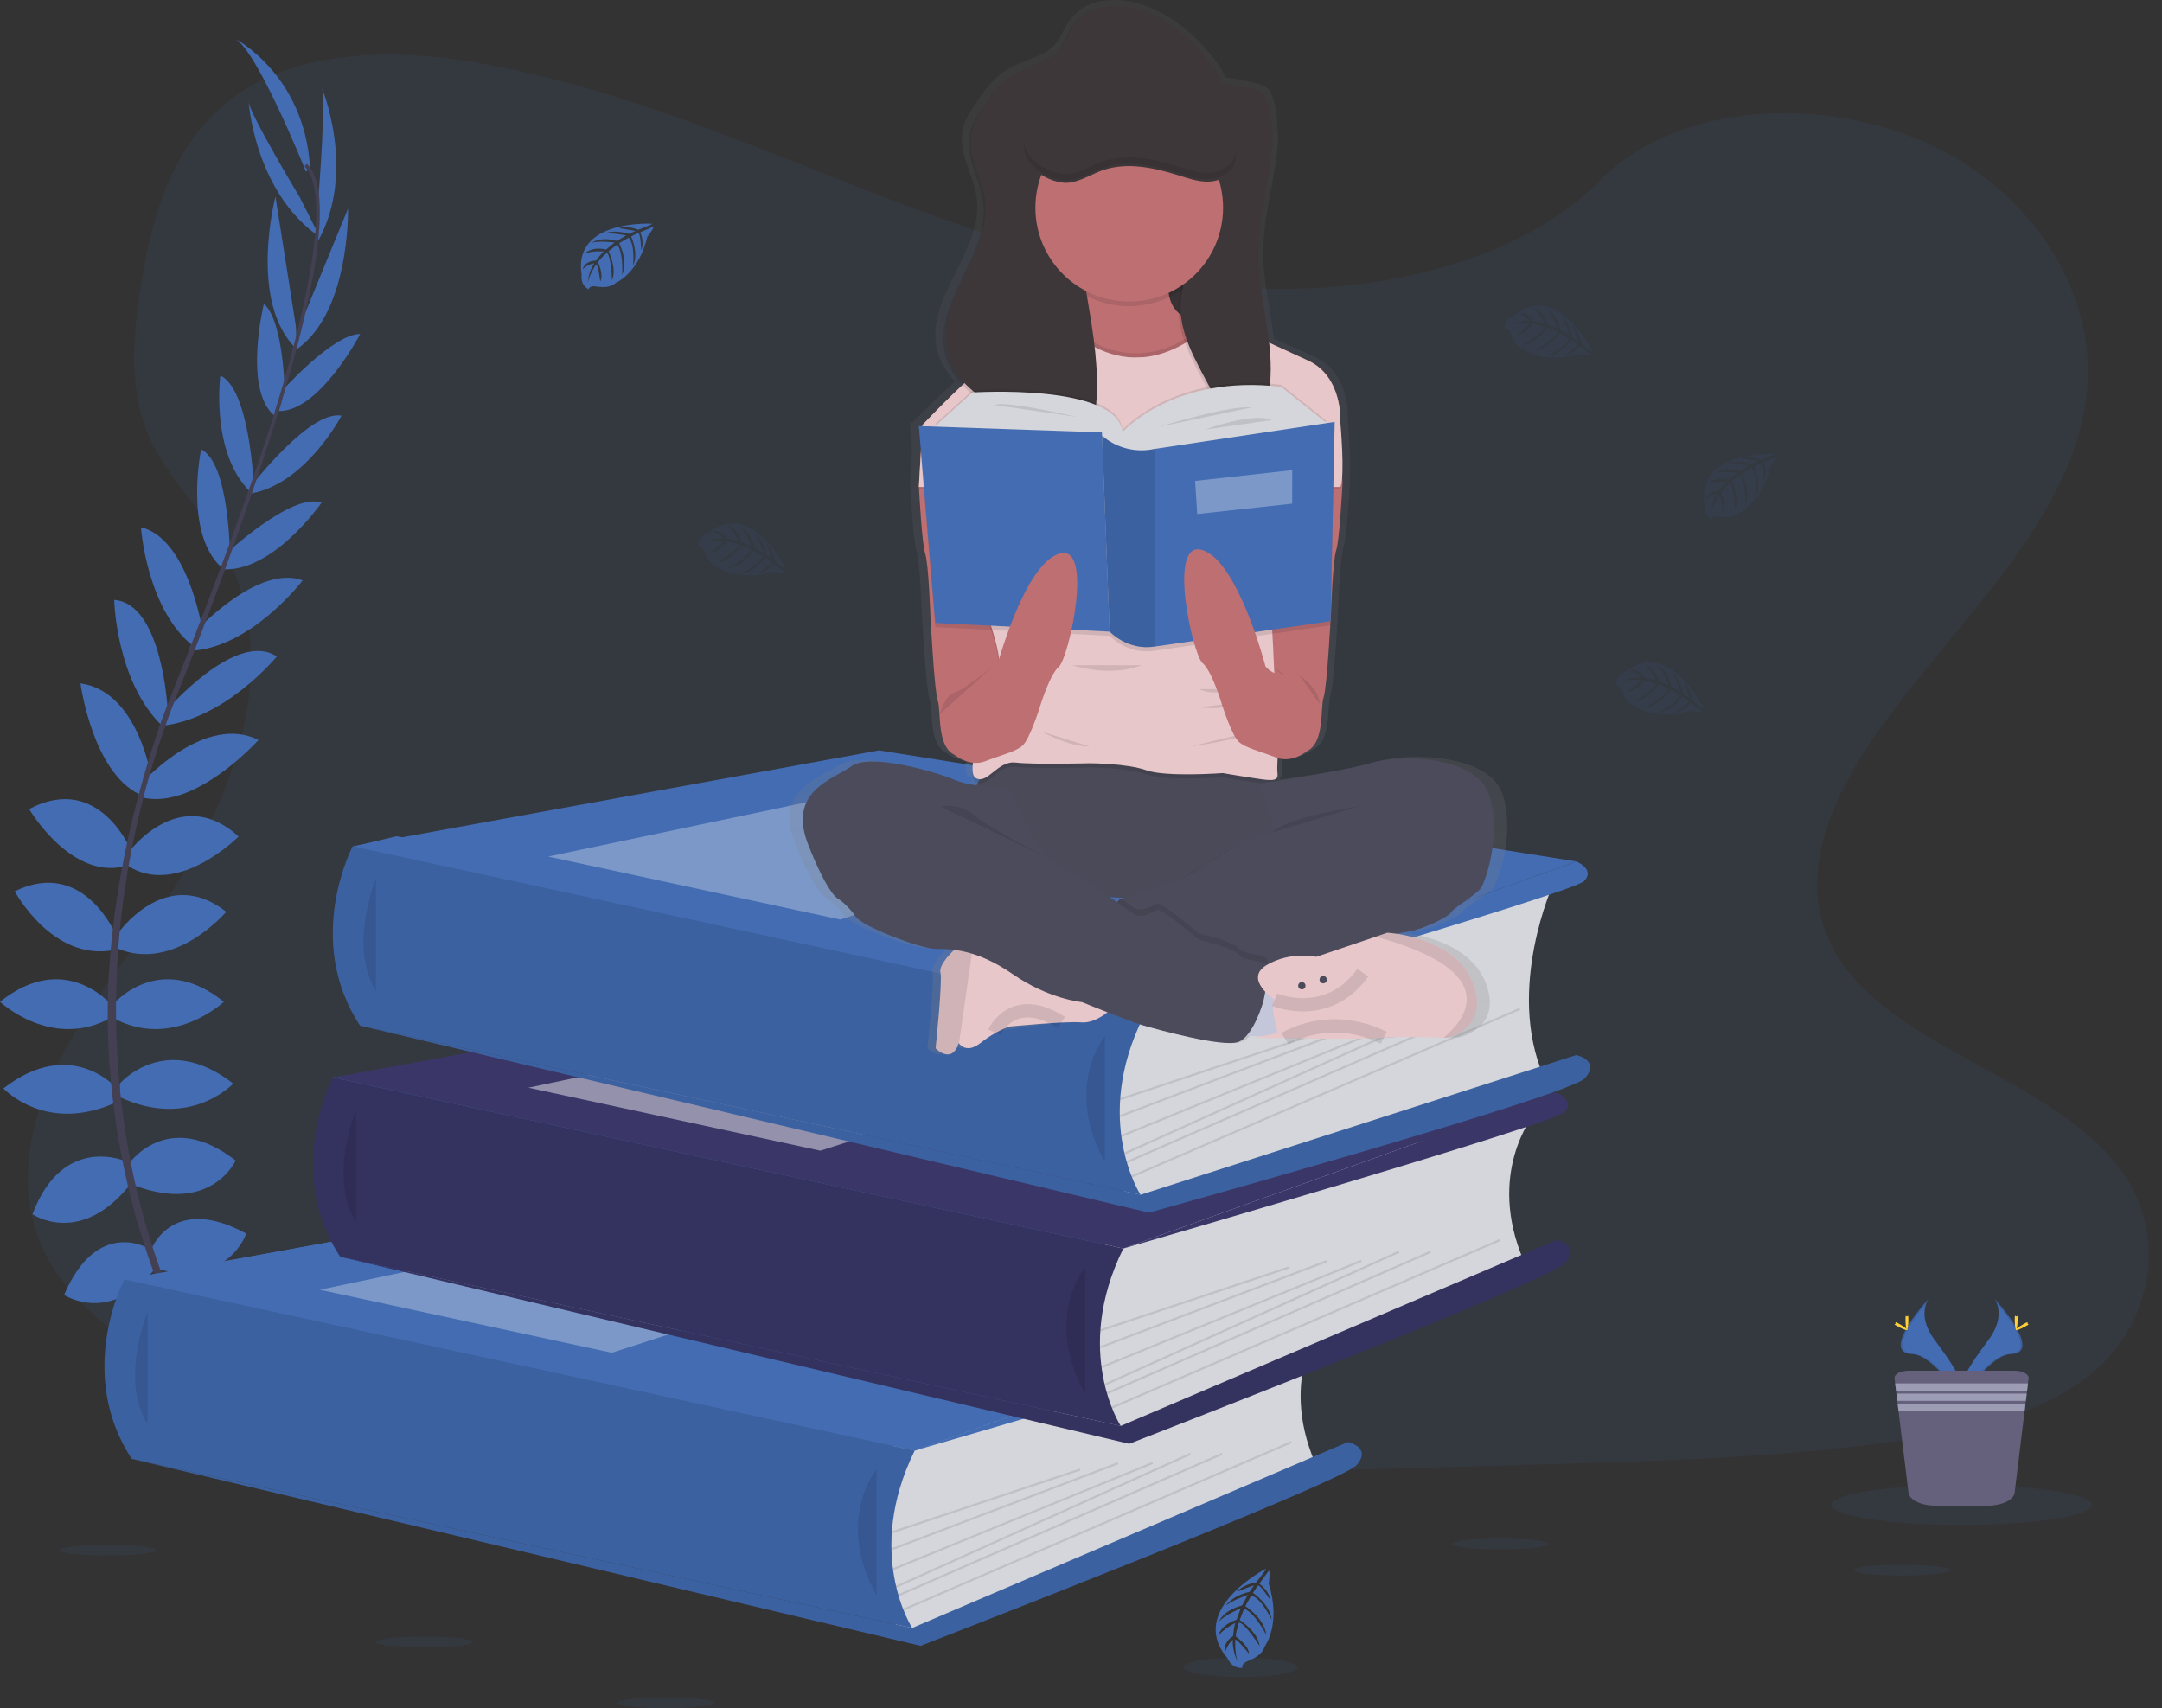 <svg width="162" height="128" viewBox="0 0 162 128" fill="none" xmlns="http://www.w3.org/2000/svg">
<rect x="0" y="0" width="162" height="128" fill="#333333" stroke="none"/>
<g clip-path="url(#clip0)">
<path opacity="0.1" d="M94.424 21.631C84.237 21.277 74.532 17.989 65.267 14.39C56.002 10.792 46.825 6.805 36.881 4.899C30.486 3.672 23.171 3.499 18.019 6.928C13.059 10.233 11.456 15.924 10.595 21.209C9.947 25.186 9.566 29.37 11.343 33.092C12.575 35.677 14.765 37.849 16.278 40.333C21.546 48.947 17.824 59.569 12.114 67.979C9.438 71.926 6.329 75.692 4.264 79.889C2.199 84.085 1.242 88.901 3.049 93.185C4.842 97.436 9.112 100.622 13.737 102.865C23.133 107.422 34.201 108.725 45.001 109.463C68.9 111.099 92.926 110.39 116.888 109.682C125.757 109.419 134.663 109.153 143.387 107.782C148.232 107.02 153.233 105.813 156.751 102.895C161.215 99.191 162.322 92.918 159.331 88.274C154.311 80.484 140.442 78.549 136.928 70.188C134.998 65.587 136.982 60.461 139.787 56.192C145.806 47.037 155.895 39.005 156.427 28.54C156.792 21.351 151.941 14.154 144.441 10.753C136.582 7.175 125.68 7.628 119.884 13.529C113.912 19.61 103.419 21.943 94.424 21.631Z" fill="#436CB2"/>
<path d="M68.544 108.692L14.666 108.429L9.312 95.873L28.243 94.498L24.943 80.731L62.385 75.878L26.532 63.414L29.699 62.662L87.35 72.067L84.175 93.552L79.637 105.36L68.544 108.692Z" fill="#436CB2"/>
<path d="M15.492 103.17C15.492 103.17 18.798 102.641 20.781 104.977C20.781 104.977 19.327 106.123 16.198 104.536L15.492 103.17Z" fill="#436CB2"/>
<path d="M15.146 103.118C15.146 103.118 13.037 105.714 14.076 108.604C14.076 108.604 15.795 107.916 15.982 104.412L15.146 103.118Z" fill="#436CB2"/>
<path d="M13.251 98.851C13.251 98.851 14.573 96.425 19.862 99.82C19.862 99.82 19.157 101.451 16.821 101.319C14.485 101.187 13.868 100.129 13.251 98.851Z" fill="#436CB2"/>
<path d="M12.909 98.676C12.909 98.676 10.166 98.361 9.9 104.642C9.9 104.642 11.639 105.002 12.875 103.016C14.11 101.029 13.603 99.915 12.909 98.676Z" fill="#436CB2"/>
<path d="M11.312 93.666C11.312 93.666 12.854 89.39 18.452 92.431C18.452 92.431 17.174 96.354 11.884 95.12L11.312 93.666Z" fill="#436CB2"/>
<path d="M9.593 87.275C9.593 87.275 12.502 82.955 17.658 86.96C17.658 86.96 15.851 91.015 10.033 88.811L9.593 87.275Z" fill="#436CB2"/>
<path d="M8.976 81.192C8.976 81.192 12.369 77.224 17.476 81.192C17.476 81.192 14.258 84.674 8.976 82.206V81.192Z" fill="#436CB2"/>
<path d="M8.447 75.285C8.447 75.285 11.884 71.142 16.777 75.064C16.777 75.064 12.898 78.722 8.447 76.254V75.285Z" fill="#436CB2"/>
<path d="M8.755 70.04C8.755 70.04 12.376 64.707 16.953 68.321C16.953 68.321 13.075 72.905 8.755 71.053V70.04Z" fill="#436CB2"/>
<path d="M9.593 63.913C9.593 63.913 13.427 58.624 17.879 62.679C17.879 62.679 13.339 67.263 9.593 64.883V63.913Z" fill="#436CB2"/>
<path d="M10.871 58.437C10.871 58.437 15.41 53.466 19.371 55.446C19.371 55.446 14.641 60.726 10.672 59.756L10.871 58.437Z" fill="#436CB2"/>
<path d="M12.457 53.245C12.457 53.245 17.696 47.157 20.744 49.191C20.744 49.191 16.884 53.913 12.086 54.385L12.457 53.245Z" fill="#436CB2"/>
<path d="M14.748 47.225C14.748 47.225 19.333 42.254 22.683 43.488C22.683 43.488 18.76 48.644 14.132 48.777L14.748 47.225Z" fill="#436CB2"/>
<path d="M16.821 41.593C16.821 41.593 21.89 36.833 24.093 37.67C24.093 37.67 20.435 42.959 16.601 42.651L16.821 41.593Z" fill="#436CB2"/>
<path d="M18.848 36.392C18.848 36.392 23.212 30.704 25.593 31.145C25.593 31.145 22.947 36.215 18.848 36.969V36.392Z" fill="#436CB2"/>
<path d="M21.049 29.379C21.049 29.379 24.906 25.02 26.99 25.03C26.99 25.03 23.945 30.854 20.89 30.8L21.049 29.379Z" fill="#436CB2"/>
<path d="M22.352 24.71L26.078 15.631C26.078 15.631 26.264 23.838 21.878 26.395L22.352 24.71Z" fill="#436CB2"/>
<path d="M23.865 14.697C23.865 14.697 24.482 7.115 24.085 6.498C24.085 6.498 26.749 12.802 23.84 18.047L23.865 14.697Z" fill="#436CB2"/>
<path d="M11.167 93.565C11.167 93.565 7.304 91.171 4.803 97.028C4.803 97.028 8.24 99.311 11.622 95.059L11.167 93.565Z" fill="#436CB2"/>
<path d="M9.468 87.031C9.468 87.031 4.73 84.87 2.432 90.985C2.432 90.985 6.092 93.504 9.9 88.577L9.468 87.031Z" fill="#436CB2"/>
<path d="M8.755 81.556C8.755 81.556 5.361 77.588 0.255 81.556C0.255 81.556 3.472 85.038 8.755 82.57V81.556Z" fill="#436CB2"/>
<path d="M8.33 75.285C8.33 75.285 4.892 71.142 0 75.064C0 75.064 3.879 78.722 8.33 76.254V75.285Z" fill="#436CB2"/>
<path d="M8.755 70.191C8.755 70.191 6.344 64.217 1.102 66.786C1.102 66.786 3.935 72.083 8.541 71.183L8.755 70.191Z" fill="#436CB2"/>
<path d="M9.896 63.884C9.896 63.884 7.499 57.806 2.183 60.624C2.183 60.624 5.438 66.194 9.66 64.822L9.896 63.884Z" fill="#436CB2"/>
<path d="M11.382 58.467C11.382 58.467 10.438 51.804 6.03 51.207C6.03 51.207 6.965 58.234 10.789 59.668L11.382 58.467Z" fill="#436CB2"/>
<path d="M12.569 53.258C12.569 53.258 12.201 45.23 8.557 44.95C8.557 44.95 8.68 51.044 12.158 54.395L12.569 53.258Z" fill="#436CB2"/>
<path d="M15.126 47C15.126 47 14.039 40.324 10.561 39.508C10.561 39.508 10.992 45.973 14.781 48.638L15.126 47Z" fill="#436CB2"/>
<path d="M17.233 41.648C17.233 41.648 17.197 34.694 15.072 33.672C15.072 33.672 13.755 39.968 16.618 42.536L17.233 41.648Z" fill="#436CB2"/>
<path d="M19.011 36.313C19.011 36.313 18.713 29.152 16.512 28.143C16.512 28.143 15.76 33.81 18.681 36.782L19.011 36.313Z" fill="#436CB2"/>
<path d="M21.356 29.951C21.356 29.951 21.343 24.126 19.772 22.76C19.772 22.76 18.211 29.14 20.536 31.122L21.356 29.951Z" fill="#436CB2"/>
<path d="M22.168 24.424L20.64 14.73C20.64 14.73 18.563 22.673 22.241 26.174L22.168 24.424Z" fill="#436CB2"/>
<path d="M22.466 14.789C22.466 14.789 18.543 8.272 18.623 7.548C18.623 7.548 19.04 14.378 23.975 17.779L22.466 14.789Z" fill="#436CB2"/>
<path d="M22.925 12.864C22.925 12.864 19.223 3.608 17.548 2.859C17.548 2.859 22.837 5.547 23.234 12.599L22.925 12.864Z" fill="#436CB2"/>
<path d="M20.871 30.856L20.618 30.779C23.742 20.589 24.521 14.093 22.814 12.464L22.995 12.272C24.806 13.991 24.071 20.416 20.871 30.856Z" fill="#444053"/>
<path d="M12.267 54.713L11.892 54.579C12.225 53.646 12.582 52.698 12.956 51.764C16.218 43.636 18.995 36.074 20.775 30.268L21.101 30.111C19.317 35.927 16.59 43.779 13.325 51.919C12.952 52.835 12.596 53.778 12.267 54.713Z" fill="#444053"/>
<path d="M20.15 110.795C20.1 110.74 15.036 105.037 11.505 95.301C9.436 89.601 8.285 83.609 8.094 77.548C7.852 69.972 9.442 61.513 12.165 53.828L12.461 54.174C6.347 71.422 8.776 86.201 11.998 95.101C15.491 104.749 20.498 110.389 20.547 110.446L20.15 110.795Z" fill="#444053"/>
<path d="M99.284 98.687C99.284 98.687 95.715 103.043 98.548 109.627L70.057 121.984L67.323 122.557L66.064 117.047L66.906 110.095V106.295L99.284 98.687Z" fill="#D5D6DB"/>
<path d="M9.312 95.873L48.747 88.684L100.999 97.007L68.544 108.692L9.312 95.873Z" fill="#436CB2"/>
<path d="M9.312 95.873L48.747 88.684L100.999 97.007L68.544 108.692L9.312 95.873Z" fill="#436CB2"/>
<path d="M9.312 95.871C9.312 95.871 5.624 102.858 9.874 109.312L68.352 121.984C68.352 121.984 64.722 116.418 68.54 108.692L9.312 95.871Z" fill="#436CB2"/>
<path opacity="0.1" d="M9.312 95.871C9.312 95.871 5.624 102.858 9.874 109.312L68.352 121.984C68.352 121.984 64.722 116.418 68.54 108.692L9.312 95.871Z" fill="black"/>
<path opacity="0.1" d="M11.055 98.293C11.055 98.293 8.947 103.406 11.055 106.715Z" fill="black"/>
<path d="M68.352 121.984L100.999 108.053C100.999 108.053 102.825 108.447 101.645 109.784C100.464 111.122 68.982 123.322 68.982 123.322L9.874 109.312L68.352 121.984Z" fill="#436CB2"/>
<path opacity="0.1" d="M68.352 121.984L100.999 108.053C100.999 108.053 102.825 108.447 101.645 109.784C100.464 111.122 68.982 123.322 68.982 123.322L9.874 109.312L68.352 121.984Z" fill="black"/>
<path opacity="0.1" d="M65.676 110.099C65.676 110.099 62.528 113.877 65.676 119.544Z" fill="black"/>
<path opacity="0.1" d="M80.918 110.035L66.797 114.747L66.847 114.896L80.968 110.185L80.918 110.035Z" fill="black"/>
<path opacity="0.1" d="M83.746 109.567L66.792 116.014L66.848 116.161L83.802 109.714L83.746 109.567Z" fill="black"/>
<path opacity="0.1" d="M86.344 109.544L66.887 117.508L66.947 117.654L86.403 109.69L86.344 109.544Z" fill="black"/>
<path opacity="0.1" d="M89.169 108.862L67.114 118.825L67.179 118.968L89.233 109.006L89.169 108.862Z" fill="black"/>
<path opacity="0.1" d="M91.542 108.865L67.289 119.466L67.352 119.611L91.605 109.01L91.542 108.865Z" fill="black"/>
<path opacity="0.1" d="M96.732 107.984L67.654 120.543L67.717 120.687L96.795 108.128L96.732 107.984Z" fill="black"/>
<path opacity="0.3" d="M23.963 96.641L51.667 90.816L68.544 94.043L45.843 101.363L23.963 96.641Z" fill="white"/>
<path d="M100.999 97.007C100.999 97.007 102.432 97.585 101.591 98.478C100.751 99.37 68.54 108.692 68.54 108.692L100.999 97.007Z" fill="#436CB2"/>
<path d="M114.913 83.547C114.913 83.547 111.346 87.901 114.179 94.487L85.688 106.844L82.954 107.42L81.695 101.911L82.549 94.96V91.155L114.913 83.547Z" fill="#D5D6DB"/>
<path d="M24.943 80.731L64.376 73.544L116.63 81.868L84.175 93.552L24.943 80.731Z" fill="#3A3768"/>
<path d="M24.937 80.731C24.937 80.731 21.247 87.719 25.497 94.172L83.975 106.844C83.975 106.844 80.347 101.273 84.169 93.551L24.937 80.731Z" fill="#3A3768"/>
<path opacity="0.1" d="M24.937 80.731C24.937 80.731 21.247 87.719 25.497 94.172L83.975 106.844C83.975 106.844 80.347 101.273 84.169 93.551L65.676 89.548L24.937 80.731Z" fill="black"/>
<path opacity="0.1" d="M26.684 83.154C26.684 83.154 24.578 88.265 26.684 91.575Z" fill="black"/>
<path d="M83.982 106.844L116.63 92.913C116.63 92.913 118.455 93.307 117.274 94.645C116.093 95.983 84.611 108.182 84.611 108.182L25.504 94.172L83.982 106.844Z" fill="#3A3768"/>
<path opacity="0.1" d="M83.982 106.844L116.63 92.913C116.63 92.913 118.455 93.307 117.274 94.645C116.093 95.983 84.611 108.182 84.611 108.182L25.504 94.172L83.982 106.844Z" fill="black"/>
<path opacity="0.1" d="M81.306 94.96C81.306 94.96 78.157 98.737 81.306 104.404Z" fill="black"/>
<path opacity="0.1" d="M96.549 94.897L82.427 99.609L82.477 99.758L96.598 95.047L96.549 94.897Z" fill="black"/>
<path opacity="0.1" d="M99.379 94.428L82.425 100.875L82.481 101.022L99.435 94.575L99.379 94.428Z" fill="black"/>
<path opacity="0.1" d="M101.974 94.403L82.517 102.367L82.577 102.513L102.034 94.549L101.974 94.403Z" fill="black"/>
<path opacity="0.1" d="M104.801 93.721L82.746 103.684L82.811 103.827L104.865 93.865L104.801 93.721Z" fill="black"/>
<path opacity="0.1" d="M107.171 93.723L82.918 104.323L82.981 104.468L107.234 93.867L107.171 93.723Z" fill="black"/>
<path opacity="0.1" d="M112.363 92.841L83.285 105.4L83.348 105.545L112.426 92.986L112.363 92.841Z" fill="black"/>
<path opacity="0.45" d="M39.593 81.501L67.298 75.677L84.175 78.904L61.474 86.223L39.593 81.501Z" fill="white"/>
<path d="M116.63 81.868C116.63 81.868 118.061 82.445 117.222 83.336C116.383 84.227 84.175 93.551 84.175 93.551L116.63 81.868Z" fill="#3A3768"/>
<path d="M116.393 66.227C116.393 66.227 112.824 74.046 115.657 80.63L87.166 89.524L84.438 90.102L83.179 84.592L84.021 77.639V73.835L116.393 66.227Z" fill="#D5D6DB"/>
<path d="M26.428 63.413L65.862 56.224L118.116 64.548L85.66 76.232L26.428 63.413Z" fill="#436CB2"/>
<path d="M26.428 63.411C26.428 63.411 22.733 70.399 26.983 76.853L85.461 89.524C85.461 89.524 81.831 83.954 85.653 76.233L26.428 63.411Z" fill="#436CB2"/>
<path opacity="0.1" d="M26.428 63.411C26.428 63.411 22.733 70.399 26.983 76.853L85.461 89.524C85.461 89.524 81.831 83.954 85.653 76.233L26.428 63.411Z" fill="black"/>
<path opacity="0.1" d="M28.17 65.834C28.17 65.834 26.062 70.946 28.17 74.255Z" fill="black"/>
<path d="M85.468 89.524L118.115 79.056C118.115 79.056 119.941 79.45 118.76 80.788C117.579 82.126 86.097 90.862 86.097 90.862L26.99 76.853L85.468 89.524Z" fill="#436CB2"/>
<path opacity="0.1" d="M85.468 89.524L118.115 79.056C118.115 79.056 119.941 79.45 118.76 80.788C117.579 82.126 86.097 90.862 86.097 90.862L26.99 76.853L85.468 89.524Z" fill="black"/>
<path opacity="0.1" d="M82.792 77.64C82.792 77.64 79.643 81.418 82.792 87.084Z" fill="black"/>
<path opacity="0.1" d="M98.035 77.577L83.914 82.288L83.964 82.438L98.085 77.727L98.035 77.577Z" fill="black"/>
<path opacity="0.1" d="M100.864 77.108L83.91 83.555L83.966 83.703L100.92 77.256L100.864 77.108Z" fill="black"/>
<path opacity="0.1" d="M103.458 77.084L84.001 85.048L84.061 85.194L103.518 77.23L103.458 77.084Z" fill="black"/>
<path opacity="0.1" d="M106.287 76.401L84.232 86.364L84.297 86.507L106.352 76.545L106.287 76.401Z" fill="black"/>
<path opacity="0.1" d="M108.658 76.404L84.405 87.005L84.468 87.149L108.721 76.548L108.658 76.404Z" fill="black"/>
<path opacity="0.1" d="M113.85 75.523L84.772 88.082L84.834 88.227L113.912 75.668L113.85 75.523Z" fill="black"/>
<path opacity="0.3" d="M41.078 64.181L68.782 58.357L85.66 61.584L62.958 68.903L41.078 64.181Z" fill="white"/>
<path d="M118.115 64.548C118.115 64.548 119.547 65.126 118.706 66.018C117.866 66.911 85.66 76.232 85.66 76.232L118.115 64.548Z" fill="#436CB2"/>
<path d="M48.863 16.764C48.863 16.764 42.882 16.404 43.581 20.6C43.581 20.6 43.441 21.342 44.113 21.679C44.113 21.679 44.124 21.364 44.727 21.473C44.942 21.509 45.161 21.52 45.378 21.504C45.672 21.484 45.951 21.369 46.173 21.177V21.177C46.173 21.177 47.856 20.481 48.511 17.729C48.511 17.729 48.996 17.13 48.983 16.975L47.969 17.407C47.969 17.407 48.314 18.135 48.043 18.741C48.043 18.741 48.01 17.433 47.815 17.463C47.776 17.463 47.291 17.717 47.291 17.717C47.291 17.717 47.884 18.987 47.436 19.909C47.436 19.909 47.606 18.345 47.105 17.808L46.394 18.224C46.394 18.224 47.088 19.535 46.617 20.605C46.617 20.605 46.738 18.963 46.244 18.324L45.599 18.828C45.599 18.828 46.252 20.12 45.854 21.008C45.854 21.008 45.802 19.097 45.46 18.952C45.46 18.952 44.895 19.45 44.81 19.654C44.81 19.654 45.257 20.599 44.978 21.088C44.978 21.088 44.81 19.815 44.664 19.809C44.664 19.809 44.102 20.652 44.044 21.225C44.071 20.691 44.237 20.173 44.527 19.724C44.203 19.785 43.904 19.94 43.667 20.169C43.667 20.169 43.754 19.573 44.667 19.521C44.667 19.521 45.131 18.88 45.256 18.842C45.256 18.842 44.347 18.765 43.798 19.009C43.798 19.009 44.283 18.447 45.421 18.694L46.05 18.175C46.05 18.175 44.857 18.017 44.35 18.192C44.35 18.192 44.934 17.695 46.222 18.057L46.916 17.643C46.916 17.643 45.898 17.424 45.292 17.503C45.292 17.503 45.931 17.158 47.119 17.531L47.614 17.309C47.614 17.309 46.869 17.163 46.65 17.139C46.431 17.115 46.42 17.056 46.42 17.056C46.893 16.978 47.378 17.032 47.821 17.213C47.821 17.213 48.884 16.831 48.863 16.764Z" fill="#436CB2"/>
<path opacity="0.1" d="M133.015 34.013C133.015 34.013 127.033 33.653 127.732 37.849C127.732 37.849 127.592 38.591 128.264 38.928C128.264 38.928 128.275 38.613 128.878 38.721C129.094 38.758 129.312 38.768 129.53 38.753C129.821 38.732 130.097 38.617 130.317 38.426V38.426C130.317 38.426 132.001 37.73 132.655 34.978C132.655 34.978 133.139 34.379 133.127 34.224L132.116 34.656C132.116 34.656 132.461 35.384 132.19 35.99C132.19 35.99 132.157 34.682 131.964 34.712C131.924 34.712 131.438 34.966 131.438 34.966C131.438 34.966 132.031 36.236 131.584 37.158C131.584 37.158 131.754 35.594 131.252 35.057L130.541 35.473C130.541 35.473 131.235 36.784 130.764 37.854C130.764 37.854 130.885 36.212 130.391 35.573L129.747 36.077C129.747 36.077 130.399 37.369 130.001 38.257C130.001 38.257 129.949 36.346 129.607 36.201C129.607 36.201 129.044 36.699 128.957 36.903C128.957 36.903 129.404 37.848 129.127 38.337C129.127 38.337 128.957 37.064 128.812 37.058C128.812 37.058 128.25 37.901 128.192 38.474C128.219 37.94 128.386 37.422 128.677 36.973C128.353 37.034 128.053 37.189 127.816 37.418C127.816 37.418 127.904 36.822 128.815 36.77C128.815 36.77 129.28 36.129 129.404 36.09C129.404 36.09 128.497 36.014 127.946 36.258C127.946 36.258 128.431 35.696 129.569 35.943L130.199 35.424C130.199 35.424 129.004 35.266 128.499 35.441C128.499 35.441 129.081 34.944 130.371 35.306L131.063 34.892C131.063 34.892 130.045 34.673 129.439 34.752C129.439 34.752 130.078 34.407 131.266 34.78L131.762 34.558C131.762 34.558 131.016 34.412 130.797 34.388C130.578 34.364 130.567 34.305 130.567 34.305C131.04 34.226 131.525 34.281 131.968 34.462C131.968 34.462 133.034 34.08 133.015 34.013Z" fill="#436CB2"/>
<path opacity="0.1" d="M58.938 42.69C58.938 42.69 56.331 37.286 53.013 39.949C53.013 39.949 52.297 40.188 52.331 40.939C52.331 40.939 52.607 40.796 52.803 41.375C52.877 41.58 52.974 41.776 53.093 41.958C53.254 42.205 53.491 42.393 53.768 42.493C53.768 42.493 55.196 43.623 57.918 42.852C57.918 42.852 58.678 42.983 58.802 42.891L57.933 42.219C57.933 42.219 57.461 42.876 56.803 42.934C56.803 42.934 57.93 42.268 57.809 42.114C57.784 42.082 57.337 41.778 57.337 41.778C57.337 41.778 56.517 42.916 55.494 42.975C55.494 42.975 56.942 42.361 57.165 41.66L56.457 41.242C56.457 41.242 55.649 42.488 54.486 42.599C54.486 42.599 55.978 41.904 56.295 41.161L55.542 40.846C55.542 40.846 54.732 42.046 53.762 42.133C53.762 42.133 55.405 41.155 55.364 40.785C55.364 40.785 54.655 40.536 54.434 40.56C54.434 40.56 53.833 41.408 53.266 41.408C53.266 41.408 54.294 40.639 54.231 40.514C54.231 40.514 53.221 40.436 52.688 40.672C53.168 40.434 53.701 40.325 54.236 40.357C54.024 40.104 53.743 39.919 53.427 39.823C53.427 39.823 53.99 39.609 54.48 40.379C54.48 40.379 55.267 40.472 55.36 40.562C55.36 40.562 54.983 39.734 54.503 39.373C54.503 39.373 55.231 39.52 55.563 40.632L56.326 40.935C56.326 40.935 55.887 39.814 55.483 39.46C55.483 39.46 56.2 39.726 56.514 41.034L57.212 41.437C57.212 41.437 56.909 40.44 56.544 39.951C56.544 39.951 57.156 40.341 57.409 41.56L57.845 41.884C57.845 41.884 57.609 41.161 57.53 40.96C57.452 40.758 57.491 40.717 57.491 40.717C57.791 41.091 57.98 41.541 58.039 42.016C58.039 42.016 58.881 42.737 58.938 42.69Z" fill="#436CB2"/>
<path opacity="0.1" d="M119.349 26.379C119.349 26.379 116.744 20.975 113.424 23.638C113.424 23.638 112.709 23.878 112.742 24.628C112.742 24.628 113.019 24.487 113.214 25.064C113.288 25.27 113.386 25.466 113.506 25.648C113.666 25.895 113.903 26.082 114.179 26.182V26.182C114.179 26.182 115.609 27.312 118.329 26.542C118.329 26.542 119.089 26.672 119.215 26.58L118.351 25.907C118.351 25.907 117.879 26.564 117.222 26.623C117.222 26.623 118.348 25.955 118.226 25.801C118.201 25.77 117.754 25.466 117.754 25.466C117.754 25.466 116.936 26.604 115.911 26.662C115.911 26.662 117.361 26.048 117.584 25.349L116.865 24.934C116.865 24.934 116.059 26.179 114.894 26.291C114.894 26.291 116.386 25.595 116.704 24.852L115.95 24.537C115.95 24.537 115.14 25.738 114.171 25.823C114.171 25.823 115.813 24.846 115.772 24.477C115.772 24.477 115.064 24.227 114.844 24.252C114.844 24.252 114.242 25.099 113.674 25.099C113.674 25.099 114.704 24.329 114.641 24.205C114.641 24.205 113.63 24.126 113.096 24.362C113.576 24.124 114.109 24.015 114.644 24.047C114.432 23.794 114.152 23.609 113.836 23.514C113.836 23.514 114.4 23.3 114.889 24.07C114.889 24.07 115.676 24.164 115.769 24.254C115.769 24.254 115.393 23.424 114.911 23.064C114.911 23.064 115.639 23.212 115.971 24.331L116.736 24.633C116.736 24.633 116.297 23.511 115.892 23.157C115.892 23.157 116.61 23.423 116.921 24.731L117.622 25.134C117.622 25.134 117.317 24.139 116.951 23.648C116.951 23.648 117.565 24.038 117.817 25.256L118.253 25.581C118.253 25.581 118.019 24.858 117.938 24.657C117.858 24.455 117.899 24.416 117.899 24.416C118.198 24.79 118.387 25.239 118.445 25.714C118.445 25.714 119.3 26.429 119.349 26.379Z" fill="#436CB2"/>
<path opacity="0.1" d="M127.674 53.109C127.674 53.109 125.069 47.703 121.744 50.367C121.744 50.367 121.03 50.606 121.063 51.357C121.063 51.357 121.34 51.215 121.535 51.793C121.608 51.998 121.705 52.194 121.825 52.377C121.985 52.623 122.222 52.81 122.498 52.91C122.498 52.91 123.928 54.042 126.649 53.271C126.649 53.271 127.408 53.401 127.534 53.309L126.665 52.636C126.665 52.636 126.193 53.294 125.535 53.353C125.535 53.353 126.66 52.685 126.539 52.531C126.514 52.499 126.067 52.196 126.067 52.196C126.067 52.196 125.248 53.334 124.224 53.394C124.224 53.394 125.673 52.778 125.897 52.079L125.187 51.66C125.187 51.66 124.381 52.907 123.216 53.017C123.216 53.017 124.709 52.322 125.027 51.579L124.273 51.264C124.273 51.264 123.462 52.463 122.494 52.55C122.494 52.55 124.137 51.572 124.096 51.202C124.096 51.202 123.386 50.952 123.166 50.977C123.166 50.977 122.565 51.824 121.996 51.824C121.996 51.824 123.026 51.054 122.963 50.93C122.963 50.93 121.952 50.851 121.419 51.087C121.899 50.849 122.433 50.741 122.968 50.773C122.756 50.519 122.475 50.334 122.158 50.239C122.158 50.239 122.722 50.023 123.212 50.795C123.212 50.795 123.999 50.888 124.091 50.977C124.091 50.977 123.715 50.149 123.235 49.787C123.235 49.787 123.962 49.935 124.295 51.054L125.058 51.357C125.058 51.357 124.619 50.234 124.214 49.882C124.214 49.882 124.932 50.146 125.244 51.456L125.944 51.857C125.944 51.857 125.639 50.862 125.274 50.371C125.274 50.371 125.888 50.762 126.141 51.982L126.577 52.296C126.577 52.296 126.341 51.574 126.262 51.372C126.183 51.171 126.223 51.132 126.223 51.132C126.522 51.505 126.711 51.955 126.769 52.43C126.769 52.43 127.625 53.156 127.674 53.109Z" fill="#436CB2"/>
<path opacity="0.1" d="M31.789 123.435C33.788 123.435 35.408 123.254 35.408 123.031C35.408 122.807 33.788 122.626 31.789 122.626C29.791 122.626 28.17 122.807 28.17 123.031C28.17 123.254 29.791 123.435 31.789 123.435Z" fill="#436CB2"/>
<path opacity="0.1" d="M8.066 116.559C10.064 116.559 11.685 116.378 11.685 116.155C11.685 115.931 10.064 115.75 8.066 115.75C6.067 115.75 4.447 115.931 4.447 116.155C4.447 116.378 6.067 116.559 8.066 116.559Z" fill="#436CB2"/>
<path opacity="0.1" d="M49.872 128.001C51.871 128.001 53.491 127.82 53.491 127.597C53.491 127.373 51.871 127.192 49.872 127.192C47.874 127.192 46.254 127.373 46.254 127.597C46.254 127.82 47.874 128.001 49.872 128.001Z" fill="#436CB2"/>
<path opacity="0.1" d="M142.54 118.055C144.539 118.055 146.159 117.874 146.159 117.65C146.159 117.427 144.539 117.246 142.54 117.246C140.541 117.246 138.921 117.427 138.921 117.65C138.921 117.874 140.541 118.055 142.54 118.055Z" fill="#436CB2"/>
<path opacity="0.1" d="M112.426 116.092C114.424 116.092 116.045 115.911 116.045 115.687C116.045 115.464 114.424 115.283 112.426 115.283C110.427 115.283 108.807 115.464 108.807 115.687C108.807 115.911 110.427 116.092 112.426 116.092Z" fill="#436CB2"/>
<path opacity="0.1" d="M92.945 125.666C95.308 125.666 97.225 125.336 97.225 124.93C97.225 124.524 95.308 124.195 92.945 124.195C90.581 124.195 88.665 124.524 88.665 124.93C88.665 125.336 90.581 125.666 92.945 125.666Z" fill="#436CB2"/>
<path d="M94.854 117.542C94.854 117.542 88.894 120.621 91.973 124.247C91.973 124.247 92.263 125.034 93.1 124.979C93.1 124.979 92.934 124.674 93.573 124.43C93.8 124.342 94.016 124.227 94.216 124.088C94.487 123.901 94.689 123.631 94.793 123.319V123.319C94.793 123.319 96.011 121.688 95.067 118.67C95.067 118.67 95.189 117.817 95.082 117.679L94.358 118.672C94.358 118.672 95.106 119.174 95.192 119.912C95.192 119.912 94.405 118.674 94.248 118.81C94.213 118.839 93.889 119.354 93.889 119.354C93.889 119.354 95.186 120.233 95.282 121.376C95.282 121.376 94.552 119.775 93.763 119.547L93.311 120.353C93.311 120.353 94.728 121.216 94.885 122.513C94.885 122.513 94.062 120.868 93.222 120.536L92.89 121.387C92.89 121.387 94.256 122.256 94.382 123.336C94.382 123.336 93.239 121.531 92.828 121.587C92.828 121.587 92.57 122.387 92.605 122.634C92.605 122.634 93.57 123.279 93.587 123.914C93.587 123.914 92.696 122.788 92.559 122.862C92.559 122.862 92.502 123.994 92.776 124.583C92.776 124.583 92.304 123.742 92.381 122.862C92.105 123.106 91.906 123.426 91.81 123.781C91.81 123.781 91.553 123.16 92.398 122.587C92.398 122.587 92.479 121.707 92.576 121.598C92.576 121.598 91.662 122.045 91.273 122.593C91.273 122.593 91.416 121.776 92.657 121.37L92.971 120.507C92.971 120.507 91.731 121.033 91.349 121.496C91.349 121.496 91.624 120.685 93.069 120.296L93.497 119.509C93.497 119.509 92.395 119.881 91.857 120.296C91.857 120.296 92.274 119.599 93.629 119.278L93.977 118.782C93.977 118.782 93.178 119.067 92.954 119.169C92.731 119.272 92.686 119.221 92.686 119.221C93.095 118.876 93.591 118.65 94.121 118.57C94.121 118.57 94.909 117.595 94.854 117.542Z" fill="#436CB2"/>
<path d="M112.542 59.389C111.513 56.592 105.846 56.329 103.387 57.042C101.64 57.551 97.957 58.124 95.989 58.412L95.862 58.291C96.117 58.215 96.123 58.029 96.091 57.754C96.073 57.391 96.078 57.027 96.107 56.665C97.313 57.039 98.386 56.153 98.386 56.153C99.803 55.523 99.422 52.829 99.693 52.092C99.896 51.541 100.115 48.295 100.212 46.677H100.233L100.244 46.134C100.258 45.899 100.264 45.762 100.264 45.762C100.264 45.762 100.403 41.805 100.674 41.004C100.925 40.267 101.13 36.556 101.162 35.967C101.162 35.916 101.162 35.89 101.162 35.89L101.141 35.547C101.155 35.296 101.161 35.018 101.16 34.725C101.16 33.379 101.02 31.684 101.003 31.41C101.003 31.37 101.003 31.323 101.003 31.267C101.014 30.692 100.941 27.814 98.493 26.727C97.591 26.324 96.507 25.844 95.457 25.376C95.186 23.039 94.568 20.714 94.621 18.359C94.621 18.005 94.653 17.651 94.687 17.298C94.687 17.4 94.676 17.504 94.675 17.613C94.675 17.841 94.675 18.071 94.675 18.299C94.767 15.354 95.88 12.393 95.776 9.511C95.767 9.793 95.747 10.076 95.72 10.359C95.774 9.384 95.672 8.407 95.418 7.464C95.323 7.132 95.196 6.789 94.923 6.567C94.666 6.388 94.371 6.272 94.061 6.226C93.316 6.035 92.559 5.894 91.796 5.804C91.68 5.449 91.507 5.114 91.286 4.814C89.689 2.622 87.325 0.564 84.529 0.091C83.127 -0.145 81.513 0.052 80.56 1.055C80.46 1.143 80.366 1.237 80.279 1.338C79.766 1.95 79.546 2.755 79.02 3.365C78.986 3.406 78.946 3.444 78.908 3.484C77.879 4.404 76.275 4.596 75.13 5.423C74.929 5.571 74.74 5.736 74.565 5.916C74.104 6.372 73.691 6.875 73.331 7.416C72.817 8.14 72.288 8.894 72.124 9.758C71.795 11.489 72.974 13.131 73.193 14.874C73.681 18.773 69.366 22.233 70.183 26.08C70.401 27.025 70.882 27.889 71.571 28.572C69.889 30.095 68.456 31.573 68.456 31.573V31.662H68.19L68.217 31.976H68.19L68.337 33.684L68.19 36.171C68.19 36.171 68.19 36.198 68.19 36.248V36.261V36.329C68.19 36.329 68.19 36.356 68.19 36.406H68.2C68.249 37.317 68.442 40.595 68.672 41.286C68.943 42.087 69.08 46.044 69.08 46.044C69.08 46.044 69.379 51.637 69.653 52.377C69.927 53.117 69.538 55.804 70.959 56.438C71.375 56.757 71.867 56.961 72.387 57.03C72.314 57.619 72.36 58.045 72.595 58.179C72.695 58.238 72.809 58.27 72.925 58.273C72.829 58.416 72.743 58.566 72.669 58.722C72.104 58.663 71.55 58.532 71.019 58.333C69.492 57.704 64.425 56.287 62.953 57.283C61.481 58.28 57.94 59.183 59.575 63.194C61.211 67.205 61.972 67.306 61.972 67.306C62.476 67.671 62.918 68.115 63.281 68.62C63.772 69.358 68.348 71.047 69.492 71.047C69.978 71.04 70.465 71.064 70.948 71.12C70.948 71.12 69.706 72.209 69.871 72.842C70.037 73.475 69.494 78.54 69.494 78.54C69.494 78.54 70.753 79.809 71.291 78.145L71.31 78.17C71.411 78.307 71.956 78.926 72.98 78.145C73.4 77.827 73.845 77.544 74.312 77.301L79.273 76.599C79.791 76.567 80.309 76.563 80.827 76.588C81.614 76.653 82.387 76.187 82.874 75.826C83.901 76.217 85.057 76.643 85.606 76.799C86.721 77.114 91.843 78.488 93.041 78.058C93.29 77.959 93.511 77.802 93.686 77.599L94.829 77.635L94.294 77.742C94.294 77.742 95.336 77.759 96.752 77.778L96.693 77.813L98.47 77.797C101.07 77.821 103.992 77.829 104.376 77.742C104.977 77.608 108.102 77.703 109.023 77.742H109.279C109.279 77.742 112.712 77.057 111.296 73.574C110.206 70.898 106.858 70.12 105.372 69.906C105.791 69.823 106.151 69.758 106.391 69.72C107.428 69.563 109.443 68.618 109.607 68.296C109.77 67.973 111.459 67.037 111.895 66.503C112.331 65.969 113.576 62.187 112.542 59.389ZM84.106 67.218L83.938 67.273L83.824 67.31L83.607 67.525C83.434 67.408 83.248 67.285 83.055 67.159C83.396 67.18 83.747 67.2 84.106 67.218Z" fill="url(#paint0_linear)"/>
<path d="M94.143 50.62C94.143 50.62 96.551 56.916 97.92 56.287C99.29 55.657 98.918 52.981 99.18 52.248C99.441 51.514 99.731 45.951 99.731 45.951C99.731 45.951 99.863 42.016 100.124 41.219C100.367 40.487 100.563 36.796 100.596 36.215C100.596 36.165 100.596 36.138 100.596 36.138L100.337 31.573L98.867 31.206L95.457 32.466L94.985 35.162L94.801 36.215L94.722 36.664L94.143 50.62Z" fill="#BE6F72"/>
<path opacity="0.1" d="M94.936 49.565C94.936 49.565 97.234 51.447 97.927 51.612C98.619 51.777 99.044 53.244 99.044 53.244" fill="black"/>
<path d="M75.308 50.896C75.308 50.896 72.9 57.192 71.531 56.562C70.161 55.933 70.532 53.257 70.271 52.523C70.01 51.79 69.72 46.227 69.72 46.227C69.72 46.227 69.588 42.292 69.327 41.495C69.084 40.763 68.888 37.072 68.855 36.491C68.855 36.441 68.855 36.414 68.855 36.414L69.116 31.849L70.586 31.482L73.996 32.742L74.468 35.438L74.652 36.491L74.731 36.94L75.308 50.896Z" fill="#BE6F72"/>
<path d="M90.991 17.2H85.616V25.579H90.991V17.2Z" fill="#3E373A"/>
<path opacity="0.1" d="M90.991 17.2H85.616V25.579H90.991V17.2Z" fill="black"/>
<path d="M74.364 57.167C74.364 57.167 72.527 59.186 73.209 59.553C73.89 59.92 78.299 66.794 78.299 66.794C78.299 66.794 92.781 68.577 95.512 65.901C98.243 63.225 98.188 58.445 98.188 58.445C98.188 58.445 95.994 58.917 95.754 58.66C95.515 58.404 94.201 57.167 94.201 57.167C94.201 57.167 75.623 56.04 74.364 57.167Z" fill="#4B4B5B"/>
<path opacity="0.02" d="M74.364 57.167C74.364 57.167 72.527 59.186 73.209 59.553C73.89 59.92 78.299 66.794 78.299 66.794C78.299 66.794 92.781 68.577 95.512 65.901C98.243 63.225 98.188 58.445 98.188 58.445C98.188 58.445 95.994 58.917 95.754 58.66C95.515 58.404 94.201 57.167 94.201 57.167C94.201 57.167 75.623 56.04 74.364 57.167Z" fill="black"/>
<path d="M100.434 31.64L95.712 35.417L94.284 35.521L93.76 35.559L84.956 36.205L75.826 35.537L74.468 35.438L72.736 35.312L69.116 31.849C69.116 31.849 71.678 29.104 73.923 27.251C74.808 26.519 75.644 25.927 76.253 25.694L76.357 25.658C76.74 25.509 77.082 25.27 77.355 24.962C79.127 23.135 80.766 18.625 80.766 18.625C80.766 18.625 88.584 14.586 87.64 19.884C86.695 25.183 91.155 23.873 91.155 23.873L92.625 24.544L93.206 24.81L94.687 25.488L98.029 27.021C100.652 28.229 100.434 31.64 100.434 31.64Z" fill="#BE6F72"/>
<path opacity="0.1" d="M84.589 22.939C88.473 22.939 91.621 19.791 91.621 15.908C91.621 12.025 88.473 8.876 84.589 8.876C80.706 8.876 77.558 12.025 77.558 15.908C77.558 19.791 80.706 22.939 84.589 22.939Z" fill="black"/>
<path opacity="0.1" d="M100.445 36.648H68.855C68.855 36.598 68.855 36.571 68.855 36.571L69.116 32.006C69.116 32.006 71.678 29.261 73.923 27.408L93.757 26.621L94.679 25.648L98.021 27.182C100.645 28.387 100.434 31.799 100.434 31.799C100.434 31.799 100.793 35.751 100.445 36.648Z" fill="black"/>
<path d="M100.445 36.491H68.855C68.855 36.441 68.855 36.414 68.855 36.414L69.116 31.849C69.116 31.849 71.678 29.104 73.923 27.251L93.757 26.464L94.679 25.491L98.021 27.024C100.645 28.23 100.434 31.641 100.434 31.641C100.434 31.641 100.793 35.594 100.445 36.491Z" fill="#E7C7CA"/>
<path opacity="0.1" d="M79.525 23.69C79.525 23.69 84.509 30.04 91.147 23.56C97.785 17.079 91.882 38.015 91.882 38.015L77.558 39.715L79.525 23.69Z" fill="black"/>
<path d="M79.525 24.005C79.525 24.005 84.509 30.355 91.147 23.875C97.785 17.394 91.882 38.33 91.882 38.33L77.558 40.03L79.525 24.005Z" fill="#E7C7CA"/>
<path opacity="0.1" d="M93.198 25.12L93.725 33.162L94.291 35.838L94.722 37.884C94.722 37.884 95.824 53.625 95.509 54.412C95.194 55.199 95.666 55.829 95.732 56.248C95.799 56.666 95.666 57.718 95.718 58.19C95.77 58.662 95.718 58.872 94.513 58.703C93.307 58.535 91.626 58.242 91.626 58.242C91.626 58.242 87.376 58.557 85.907 58.033C84.438 57.508 81.657 57.507 81.657 57.507C81.657 57.507 77.459 57.612 76.096 57.455C74.732 57.297 73.996 59.134 73.105 58.609C72.214 58.083 74.153 52.995 74.783 51.525C75.412 50.055 73.944 46.331 73.944 46.331L75.833 35.852L76.253 33.477V26.009L76.357 25.973C76.74 25.823 77.082 25.585 77.355 25.277L77.827 32.792L92.624 33.318V24.86" fill="black"/>
<path d="M93.198 24.805L93.725 32.847L94.291 35.523L94.722 37.569C94.722 37.569 95.824 53.31 95.509 54.097C95.194 54.885 95.666 55.514 95.732 55.933C95.799 56.352 95.666 57.403 95.718 57.875C95.77 58.347 95.718 58.557 94.513 58.388C93.307 58.22 91.626 57.927 91.626 57.927C91.626 57.927 87.376 58.242 85.907 57.718C84.438 57.194 81.657 57.192 81.657 57.192C81.657 57.192 77.459 57.298 76.096 57.14C74.732 56.983 73.996 58.82 73.105 58.294C72.214 57.768 74.153 52.681 74.783 51.211C75.412 49.74 73.944 46.016 73.944 46.016L75.833 35.537L76.253 33.162V25.694L76.357 25.658C76.74 25.509 77.082 25.27 77.355 24.962L77.827 32.477L92.624 33.003V24.545" fill="#E7C7CA"/>
<path opacity="0.1" d="M94.9 8.022C94.81 7.693 94.686 7.351 94.428 7.131C94.181 6.954 93.896 6.837 93.596 6.791C92.878 6.602 92.148 6.462 91.412 6.372C91.306 6.023 91.147 5.692 90.939 5.391C89.397 3.213 87.114 1.159 84.429 0.694C83.023 0.45 81.394 0.669 80.493 1.777C79.999 2.386 79.787 3.194 79.288 3.792C78.326 4.954 76.59 5.097 75.378 5.996C74.731 6.468 74.262 7.153 73.804 7.817C73.308 8.537 72.798 9.286 72.64 10.145C72.326 11.863 73.46 13.5 73.67 15.233C74.142 19.11 69.986 22.549 70.772 26.374C71.23 28.605 73.29 30.176 75.422 30.972C76.173 31.254 77.031 31.534 77.382 32.255C77.539 32.57 77.566 32.934 77.714 33.252C78.211 34.312 79.847 34.353 80.725 33.581C81.603 32.808 81.88 31.558 81.984 30.391C82.406 25.298 80.366 20.265 80.604 15.159C80.675 13.615 81.109 11.863 82.493 11.164C84.355 10.219 86.595 11.793 88.644 11.493C89.614 13.852 89.82 16.457 89.233 18.94C88.907 20.298 88.344 21.616 88.303 23.017C88.241 25.15 89.392 27.098 90.387 28.984C90.6 29.337 90.743 29.728 90.807 30.135C90.823 30.548 90.746 30.959 90.582 31.339C90.02 32.852 89.05 34.256 88.94 35.866C88.908 36.054 88.95 36.247 89.058 36.404C89.169 36.509 89.312 36.574 89.464 36.587C91.164 36.878 92.635 35.372 93.464 33.859C94.389 32.188 94.928 30.332 95.041 28.425C95.213 25.22 94.064 22.067 94.135 18.86C94.217 15.212 95.865 11.54 94.9 8.022Z" fill="black"/>
<path d="M95.057 7.864C94.967 7.535 94.843 7.194 94.585 6.973C94.338 6.796 94.054 6.68 93.754 6.633C93.036 6.445 92.306 6.305 91.569 6.215C91.464 5.865 91.304 5.534 91.097 5.234C89.554 3.055 87.272 1.001 84.586 0.537C83.18 0.293 81.551 0.512 80.651 1.62C80.157 2.229 79.944 3.037 79.445 3.635C78.483 4.796 76.747 4.94 75.535 5.838C74.888 6.311 74.419 6.995 73.961 7.66C73.465 8.379 72.955 9.128 72.798 9.988C72.483 11.705 73.618 13.342 73.827 15.075C74.299 18.952 70.144 22.392 70.929 26.217C71.387 28.447 73.448 30.018 75.579 30.815C76.33 31.096 77.188 31.377 77.539 32.098C77.696 32.413 77.723 32.776 77.871 33.094C78.368 34.155 80.004 34.196 80.882 33.423C81.761 32.65 82.038 31.4 82.141 30.234C82.563 25.14 80.523 20.108 80.761 15.001C80.832 13.457 81.266 11.705 82.65 11.006C84.512 10.062 86.752 11.636 88.802 11.335C89.771 13.695 89.977 16.299 89.39 18.782C89.064 20.141 88.501 21.458 88.46 22.859C88.399 24.992 89.549 26.941 90.544 28.827C90.758 29.179 90.9 29.57 90.964 29.977C90.98 30.39 90.903 30.802 90.739 31.181C90.177 32.694 89.208 34.098 89.097 35.709C89.065 35.897 89.108 36.09 89.216 36.247C89.326 36.352 89.47 36.416 89.622 36.43C91.322 36.721 92.792 35.214 93.621 33.702C94.546 32.031 95.085 30.174 95.199 28.268C95.37 25.063 94.221 21.91 94.292 18.702C94.374 15.055 96.022 11.382 95.057 7.864Z" fill="#3E373A"/>
<path d="M91.58 77.561L97.824 77.761L96.929 73.13L92.145 73.585L91.58 77.561Z" fill="#C3C7D9"/>
<path d="M110.929 66.585C110.509 67.109 108.882 68.053 108.725 68.368C108.568 68.683 106.627 69.627 105.629 69.785C104.631 69.942 101.484 70.625 100.906 70.992C100.492 71.257 97.17 72.094 94.986 72.558C94.395 72.698 93.796 72.806 93.193 72.881C92.249 72.933 81.913 69.418 81.913 69.418L83.906 67.372L84.016 67.334C84.58 67.143 87.183 66.263 88.629 65.845C90.256 65.373 92.145 63.432 92.145 63.432C92.145 63.432 94.925 62.487 95.293 62.382C95.662 62.276 94.349 58.709 94.349 58.709C94.349 58.709 100.382 57.872 102.743 57.162C105.105 56.452 110.562 56.715 111.558 59.496C112.555 62.278 111.355 66.06 110.929 66.585Z" fill="#4B4B5B"/>
<path d="M83.434 75.452C83.434 75.452 82.228 76.711 81.021 76.607C79.814 76.503 75.592 76.922 75.592 76.922C74.827 77.227 74.11 77.642 73.465 78.154C72.478 78.932 71.954 78.312 71.856 78.18L71.839 78.154C71.313 79.809 70.108 78.548 70.108 78.548C70.108 78.548 70.632 73.511 70.471 72.881C70.311 72.251 71.508 71.17 71.508 71.17L72.925 70.81L76.514 69.89L81.657 71.674L83.434 75.452Z" fill="#E7C7CA"/>
<path opacity="0.1" d="M72.919 70.81L71.856 78.18L71.839 78.154C71.313 79.809 70.108 78.548 70.108 78.548C70.108 78.548 70.632 73.511 70.471 72.881C70.311 72.251 71.508 71.17 71.508 71.17L72.919 70.81Z" fill="black"/>
<path opacity="0.1" d="M80.346 49.846C80.346 49.846 83.125 50.79 85.54 49.846Z" fill="black"/>
<path opacity="0.1" d="M89.836 51.631C89.836 51.631 90.99 52.207 91.882 51.631Z" fill="black"/>
<path opacity="0.1" d="M89.836 52.997C89.836 52.997 91.777 53.257 92.145 52.733Z" fill="black"/>
<path opacity="0.1" d="M89.206 55.933C89.206 55.933 92.852 55.461 93.757 54.831Z" fill="black"/>
<path opacity="0.1" d="M78.082 54.831C78.082 54.831 80.128 55.985 81.65 55.933Z" fill="black"/>
<path opacity="0.1" d="M94.985 72.558C94.393 72.698 93.795 72.806 93.192 72.881C92.247 72.933 81.912 69.418 81.912 69.418L83.905 67.372L84.015 67.334C84.33 67.556 84.588 67.746 84.772 67.891C85.639 68.574 86.477 67.682 86.791 67.682C87.106 67.682 89.834 69.938 89.834 69.938C89.834 69.938 92.353 70.515 92.773 71.039C93.193 71.564 94.662 71.46 94.923 71.826C95.002 71.94 95.011 72.218 94.985 72.558Z" fill="black"/>
<path d="M75.592 58.924C75.592 58.924 73.045 59.07 71.576 58.451C70.108 57.833 65.228 56.405 63.811 57.408C62.394 58.41 58.983 59.297 60.557 63.285C62.132 67.274 62.867 67.378 62.867 67.378C63.354 67.743 63.779 68.184 64.126 68.685C64.598 69.42 69.006 71.098 70.108 71.098C71.209 71.098 73.15 71.098 75.878 72.987C78.606 74.876 81.073 75.087 81.073 75.087C81.073 75.087 84.536 76.503 85.614 76.818C86.692 77.133 91.619 78.496 92.775 78.077C93.93 77.659 94.664 75.033 94.664 75.033C94.664 75.033 95.188 72.672 94.925 72.305C94.662 71.938 93.193 72.042 92.775 71.518C92.356 70.994 89.836 70.416 89.836 70.416C89.836 70.416 87.114 68.159 86.799 68.159C86.484 68.159 85.647 69.05 84.78 68.368C83.052 67.089 81.237 65.931 79.347 64.905C77.355 63.855 75.592 58.924 75.592 58.924Z" fill="#4B4B5B"/>
<path opacity="0.1" d="M70.471 60.446C70.925 60.353 71.393 60.366 71.841 60.484C72.288 60.603 72.703 60.823 73.051 61.127C74.31 62.177 78.548 64.285 78.548 64.285" fill="black"/>
<path opacity="0.1" d="M101.956 60.38C101.956 60.38 96.342 61.23 95.293 62.383Z" fill="black"/>
<path d="M108.41 77.761H108.163C107.275 77.729 104.267 77.635 103.688 77.761C103.006 77.918 93.981 77.761 93.981 77.761L95.745 77.394C95.745 77.394 95.09 75.099 95.506 74.909C95.506 74.909 93.145 73.353 94.925 72.303C96.705 71.254 98.624 71.696 98.624 71.696L103.093 70.182L103.951 69.89C103.951 69.89 108.988 70.153 110.351 73.616C111.714 77.079 108.41 77.761 108.41 77.761Z" fill="#E7C7CA"/>
<path opacity="0.1" d="M108.41 77.761H108.163C109.629 76.552 112.944 72.872 103.093 70.189L103.951 69.898C103.951 69.898 108.988 70.161 110.351 73.624C111.714 77.087 108.41 77.761 108.41 77.761Z" fill="black"/>
<path d="M99.15 73.681C99.302 73.681 99.425 73.558 99.425 73.405C99.425 73.253 99.302 73.13 99.15 73.13C98.998 73.13 98.874 73.253 98.874 73.405C98.874 73.558 98.998 73.681 99.15 73.681Z" fill="#4B4B5B"/>
<path d="M97.549 74.136C97.701 74.136 97.824 74.012 97.824 73.86C97.824 73.708 97.701 73.585 97.549 73.585C97.397 73.585 97.273 73.708 97.273 73.86C97.273 74.012 97.397 74.136 97.549 74.136Z" fill="#4B4B5B"/>
<g opacity="0.1">
<path opacity="0.1" d="M89.749 15.649C89.81 13.917 89.502 12.193 88.846 10.589C86.799 10.895 84.558 9.316 82.694 10.26C81.315 10.959 80.882 12.711 80.805 14.255C80.786 14.663 80.783 15.071 80.791 15.479C80.791 15.334 80.791 15.187 80.805 15.043C80.878 13.498 81.311 11.746 82.694 11.047C84.558 10.103 86.796 11.677 88.846 11.376C89.402 12.734 89.708 14.182 89.749 15.649V15.649Z" fill="black"/>
<path opacity="0.1" d="M73.892 15.36C73.919 15.017 73.912 14.672 73.871 14.331C73.704 12.945 72.947 11.622 72.81 10.271C72.634 11.9 73.671 13.465 73.871 15.118C73.892 15.203 73.892 15.278 73.892 15.36Z" fill="black"/>
<path opacity="0.1" d="M82.186 29.486C82.088 30.654 81.813 31.902 80.926 32.677C80.04 33.451 78.408 33.409 77.915 32.348C77.758 32.033 77.734 31.666 77.581 31.352C77.232 30.631 76.373 30.35 75.622 30.069C73.489 29.27 71.431 27.707 70.973 25.471C70.932 25.268 70.904 25.063 70.89 24.857C70.851 25.325 70.879 25.797 70.973 26.258C71.431 28.488 73.492 30.058 75.622 30.856C76.373 31.137 77.232 31.418 77.581 32.139C77.739 32.453 77.766 32.817 77.915 33.135C78.411 34.196 80.046 34.237 80.926 33.464C81.806 32.691 82.08 31.441 82.186 30.273C82.234 29.658 82.25 29.042 82.234 28.425C82.234 28.782 82.214 29.135 82.186 29.486Z" fill="black"/>
<path opacity="0.1" d="M94.344 17.956C94.344 18.184 94.344 18.411 94.344 18.637C94.432 15.71 95.506 12.766 95.4 9.9C95.319 12.55 94.404 15.261 94.344 17.956Z" fill="black"/>
<path opacity="0.1" d="M90.966 29.799C91.005 29.613 91.017 29.421 91.002 29.231C90.939 28.824 90.796 28.433 90.582 28.081C89.672 26.349 88.635 24.576 88.512 22.654C88.512 22.736 88.501 22.812 88.499 22.9C88.436 25.031 89.587 26.982 90.582 28.867C90.751 29.16 90.88 29.473 90.966 29.799V29.799Z" fill="black"/>
<path opacity="0.1" d="M95.249 27.522C95.132 29.429 94.589 31.285 93.661 32.956C92.83 34.468 91.361 35.975 89.659 35.684C89.507 35.67 89.364 35.605 89.253 35.499C89.221 35.463 89.196 35.422 89.179 35.377C89.16 35.499 89.145 35.624 89.135 35.75C89.103 35.937 89.145 36.13 89.253 36.286C89.364 36.392 89.507 36.458 89.659 36.471C91.361 36.762 92.83 35.255 93.661 33.743C94.589 32.073 95.132 30.216 95.249 28.309C95.268 27.941 95.27 27.574 95.259 27.207C95.255 27.312 95.255 27.416 95.249 27.522Z" fill="black"/>
</g>
<path opacity="0.1" d="M95.506 74.909C95.506 74.909 99.49 76.58 102.117 72.881" stroke="black" stroke-miterlimit="10"/>
<path opacity="0.1" d="M96.29 77.83C96.29 77.83 99.543 75.714 103.688 77.761" stroke="black" stroke-miterlimit="10"/>
<path opacity="0.1" d="M74.51 77.35C74.51 77.35 75.877 74.268 79.525 76.618" stroke="black" stroke-miterlimit="10"/>
<path opacity="0.1" d="M70.081 31.77L72.867 29.252C72.867 29.252 83.67 28.543 84.117 32.216C84.117 32.216 87.947 27.862 96.002 28.831L99.41 31.545L89.99 35.679L80.837 38.854L74.095 35.836L70.081 31.77Z" fill="black"/>
<path d="M70.081 31.928L72.867 29.409C72.867 29.409 83.67 28.701 84.117 32.373C84.117 32.373 87.947 28.019 96.002 28.989L99.41 31.703L89.99 35.836L80.837 39.011L74.095 35.993L70.081 31.928Z" fill="#D5D6DB"/>
<path opacity="0.1" d="M68.848 32.242L70.081 46.987L83.146 47.644L82.579 32.962L82.568 32.715L68.848 32.242Z" fill="black"/>
<path d="M68.848 31.927L70.081 46.672L83.146 47.329L82.579 32.647L82.568 32.4L68.848 31.927Z" fill="#436CB2"/>
<path opacity="0.1" d="M100.008 31.927L86.53 33.949V48.759L99.701 46.856L100.008 31.927Z" fill="black"/>
<path d="M100.008 31.613L86.53 33.634V48.445L99.701 46.542L100.008 31.613Z" fill="#436CB2"/>
<path opacity="0.3" d="M96.83 35.227L89.549 36.036L89.708 38.517L96.825 37.739L96.83 35.227Z" fill="white"/>
<path d="M70.789 54.568L71.531 56.562C71.531 56.562 72.632 57.507 73.838 57.035C75.044 56.562 76.096 56.328 76.62 55.868C77.144 55.409 77.879 53.099 77.879 53.099C77.879 53.099 78.614 50.581 79.348 49.951C80.081 49.322 82.024 40.647 79.348 41.495C76.672 42.344 74.625 50.214 74.625 50.214C74.625 50.214 74.153 50.79 73.471 50.844C72.79 50.897 71.425 50.738 71.162 51.316C70.899 51.894 70.002 53.414 70.789 54.568Z" fill="#BE6F72"/>
<path opacity="0.1" d="M86.53 33.947C85.84 34.103 85.123 34.095 84.437 33.924C83.751 33.752 83.114 33.423 82.578 32.962L83.146 47.642C83.146 47.642 84.484 49.09 86.53 48.76V33.947Z" fill="black"/>
<path d="M86.53 33.632C85.84 33.788 85.123 33.78 84.437 33.609C83.751 33.438 83.114 33.108 82.578 32.647L83.146 47.327C83.146 47.327 84.484 48.775 86.53 48.445V33.632Z" fill="#436CB2"/>
<path opacity="0.1" d="M86.53 33.632C85.84 33.788 85.123 33.78 84.437 33.609C83.751 33.438 83.114 33.108 82.578 32.647L83.146 47.327C83.146 47.327 84.484 48.775 86.53 48.445V33.632Z" fill="black"/>
<path opacity="0.1" d="M86.845 31.978C86.845 31.978 92.328 30.302 93.757 30.538Z" fill="black"/>
<path opacity="0.1" d="M80.712 31.246C80.712 31.246 75.398 29.987 74.51 30.344Z" fill="black"/>
<path opacity="0.1" d="M90.302 32.187C90.302 32.187 93.968 30.843 95.293 31.482Z" fill="black"/>
<path opacity="0.1" d="M88.455 65.909C89.023 65.483 89.628 65.107 90.262 64.787C91.207 64.332 92.938 63.152 92.938 63.152" fill="black"/>
<path opacity="0.1" d="M74.51 49.846C74.51 49.846 72.21 51.727 71.519 51.892C70.828 52.057 70.402 53.524 70.402 53.524" fill="black"/>
<path d="M98.656 54.288L97.922 56.287C97.922 56.287 96.82 57.231 95.613 56.759C94.405 56.287 93.357 56.052 92.831 55.593C92.306 55.133 91.572 52.824 91.572 52.824C91.572 52.824 90.838 50.305 90.103 49.676C89.368 49.046 87.427 40.371 90.103 41.219C92.779 42.068 94.826 49.938 94.826 49.938C94.826 49.938 95.298 50.515 95.98 50.568C96.661 50.622 98.026 50.463 98.289 51.04C98.552 51.618 99.443 53.139 98.656 54.288Z" fill="#BE6F72"/>
<path opacity="0.1" d="M97.37 50.611C97.37 50.611 98.873 51.577 98.867 52.733Z" fill="black"/>
<path d="M84.615 22.595C88.498 22.595 91.646 19.447 91.646 15.563C91.646 11.68 88.498 8.532 84.615 8.532C80.731 8.532 77.583 11.68 77.583 15.563C77.583 19.447 80.731 22.595 84.615 22.595Z" fill="#BE6F72"/>
<path d="M80.199 13.676C81.052 13.542 81.8 13.046 82.615 12.761C84.44 12.121 86.458 12.56 88.304 13.138C89.013 13.36 89.732 13.61 90.475 13.61C91.218 13.61 92.007 13.306 92.386 12.665C92.735 12.077 92.668 11.312 92.373 10.693C92.079 10.074 91.586 9.577 91.089 9.108C89.452 7.562 87.421 6.117 85.175 6.274C84.271 6.339 83.407 6.662 82.576 7.019C81.529 7.47 80.511 7.983 79.525 8.555C78.768 8.995 77.366 9.582 76.93 10.384C75.938 12.193 78.656 13.918 80.199 13.676Z" fill="#3E373A"/>
<path opacity="0.1" d="M92.386 12.004C92.007 12.645 91.218 12.948 90.475 12.948C89.732 12.948 89.013 12.708 88.303 12.486C86.456 11.908 84.44 11.467 82.614 12.11C81.8 12.394 81.051 12.896 80.198 13.023C78.954 13.218 76.952 12.135 76.735 10.757C76.491 12.349 78.812 13.712 80.198 13.495C81.051 13.361 81.8 12.865 82.614 12.582C84.44 11.94 86.456 12.38 88.303 12.958C89.013 13.18 89.73 13.43 90.475 13.421C91.219 13.411 92.007 13.118 92.386 12.476C92.583 12.127 92.66 11.723 92.606 11.326C92.582 11.565 92.507 11.796 92.386 12.004Z" fill="black"/>
<path d="M149.449 97.313C149.449 97.313 150.382 98.533 149.017 100.376C147.653 102.219 146.529 103.775 146.982 104.924C146.982 104.924 149.041 101.502 150.716 101.453C152.391 101.404 151.289 99.37 149.449 97.313Z" fill="#436CB2"/>
<path opacity="0.1" d="M149.449 97.313C149.53 97.431 149.594 97.56 149.639 97.695C151.273 99.616 152.145 101.409 150.573 101.453C149.109 101.495 147.354 104.113 146.933 104.773C146.947 104.826 146.963 104.879 146.982 104.93C146.982 104.93 149.041 101.508 150.716 101.459C152.391 101.41 151.289 99.37 149.449 97.313Z" fill="black"/>
<path d="M151.18 98.868C151.18 99.298 151.131 99.646 151.073 99.646C151.015 99.646 150.965 99.298 150.965 98.868C150.965 98.438 151.024 98.641 151.084 98.641C151.144 98.641 151.18 98.438 151.18 98.868Z" fill="#FFD037"/>
<path d="M151.777 99.381C151.401 99.586 151.072 99.71 151.043 99.658C151.015 99.606 151.297 99.397 151.673 99.186C152.049 98.975 151.901 99.129 151.93 99.186C151.958 99.243 152.155 99.175 151.777 99.381Z" fill="#FFD037"/>
<path d="M144.515 97.313C144.515 97.313 143.582 98.533 144.947 100.376C146.312 102.219 147.435 103.775 146.981 104.924C146.981 104.924 144.923 101.502 143.247 101.453C141.57 101.404 142.68 99.37 144.515 97.313Z" fill="#436CB2"/>
<path opacity="0.1" d="M144.515 97.313C144.434 97.431 144.37 97.56 144.325 97.695C142.691 99.616 141.819 101.409 143.392 101.453C144.854 101.495 146.611 104.113 147.031 104.773C147.018 104.826 147.001 104.879 146.981 104.93C146.981 104.93 144.923 101.508 143.247 101.459C141.57 101.41 142.68 99.37 144.515 97.313Z" fill="black"/>
<path d="M142.781 98.868C142.781 99.298 142.828 99.646 142.888 99.646C142.948 99.646 142.997 99.298 142.997 98.868C142.997 98.438 142.935 98.641 142.877 98.641C142.819 98.641 142.781 98.438 142.781 98.868Z" fill="#FFD037"/>
<path d="M142.186 99.381C142.562 99.586 142.891 99.71 142.919 99.658C142.948 99.606 142.666 99.397 142.29 99.186C141.914 98.975 142.062 99.129 142.033 99.186C142.005 99.243 141.808 99.175 142.186 99.381Z" fill="#FFD037"/>
<path opacity="0.1" d="M146.982 114.261C152.372 114.261 156.742 113.591 156.742 112.764C156.742 111.938 152.372 111.267 146.982 111.267C141.592 111.267 137.223 111.938 137.223 112.764C137.223 113.591 141.592 114.261 146.982 114.261Z" fill="#436CB2"/>
<path d="M152.005 103.279L151.958 103.66L151.892 104.198L151.865 104.423L151.799 104.961L151.771 105.186L151.706 105.723L150.958 111.846C150.892 112.393 150 112.819 148.921 112.819H145.041C143.963 112.819 143.072 112.393 143.004 111.846L142.257 105.723L142.191 105.186L142.164 104.961L142.098 104.423L142.069 104.198L142.005 103.66L141.958 103.279C141.921 102.964 142.403 102.709 143.014 102.709H150.95C151.56 102.709 152.043 102.968 152.005 103.279Z" fill="#65617D"/>
<path d="M151.958 103.66L151.893 104.198H142.071L142.005 103.66H151.958Z" fill="#9D9CB5"/>
<path d="M151.865 104.423L151.8 104.961H142.164L142.098 104.423H151.865Z" fill="#9D9CB5"/>
<path d="M151.772 105.187L151.706 105.725H142.257L142.192 105.187H151.772Z" fill="#9D9CB5"/>
</g>
<defs>
<linearGradient id="paint0_linear" x1="86.047" y1="79.008" x2="86.047" y2="3.39808e-05" gradientUnits="userSpaceOnUse">
<stop stop-color="#808080" stop-opacity="0.25"/>
<stop offset="0.54" stop-color="#808080" stop-opacity="0.12"/>
<stop offset="1" stop-color="#808080" stop-opacity="0.1"/>
</linearGradient>
<clipPath id="clip0">
<rect width="161.006" height="128" fill="white"/>
</clipPath>
</defs>
</svg>
